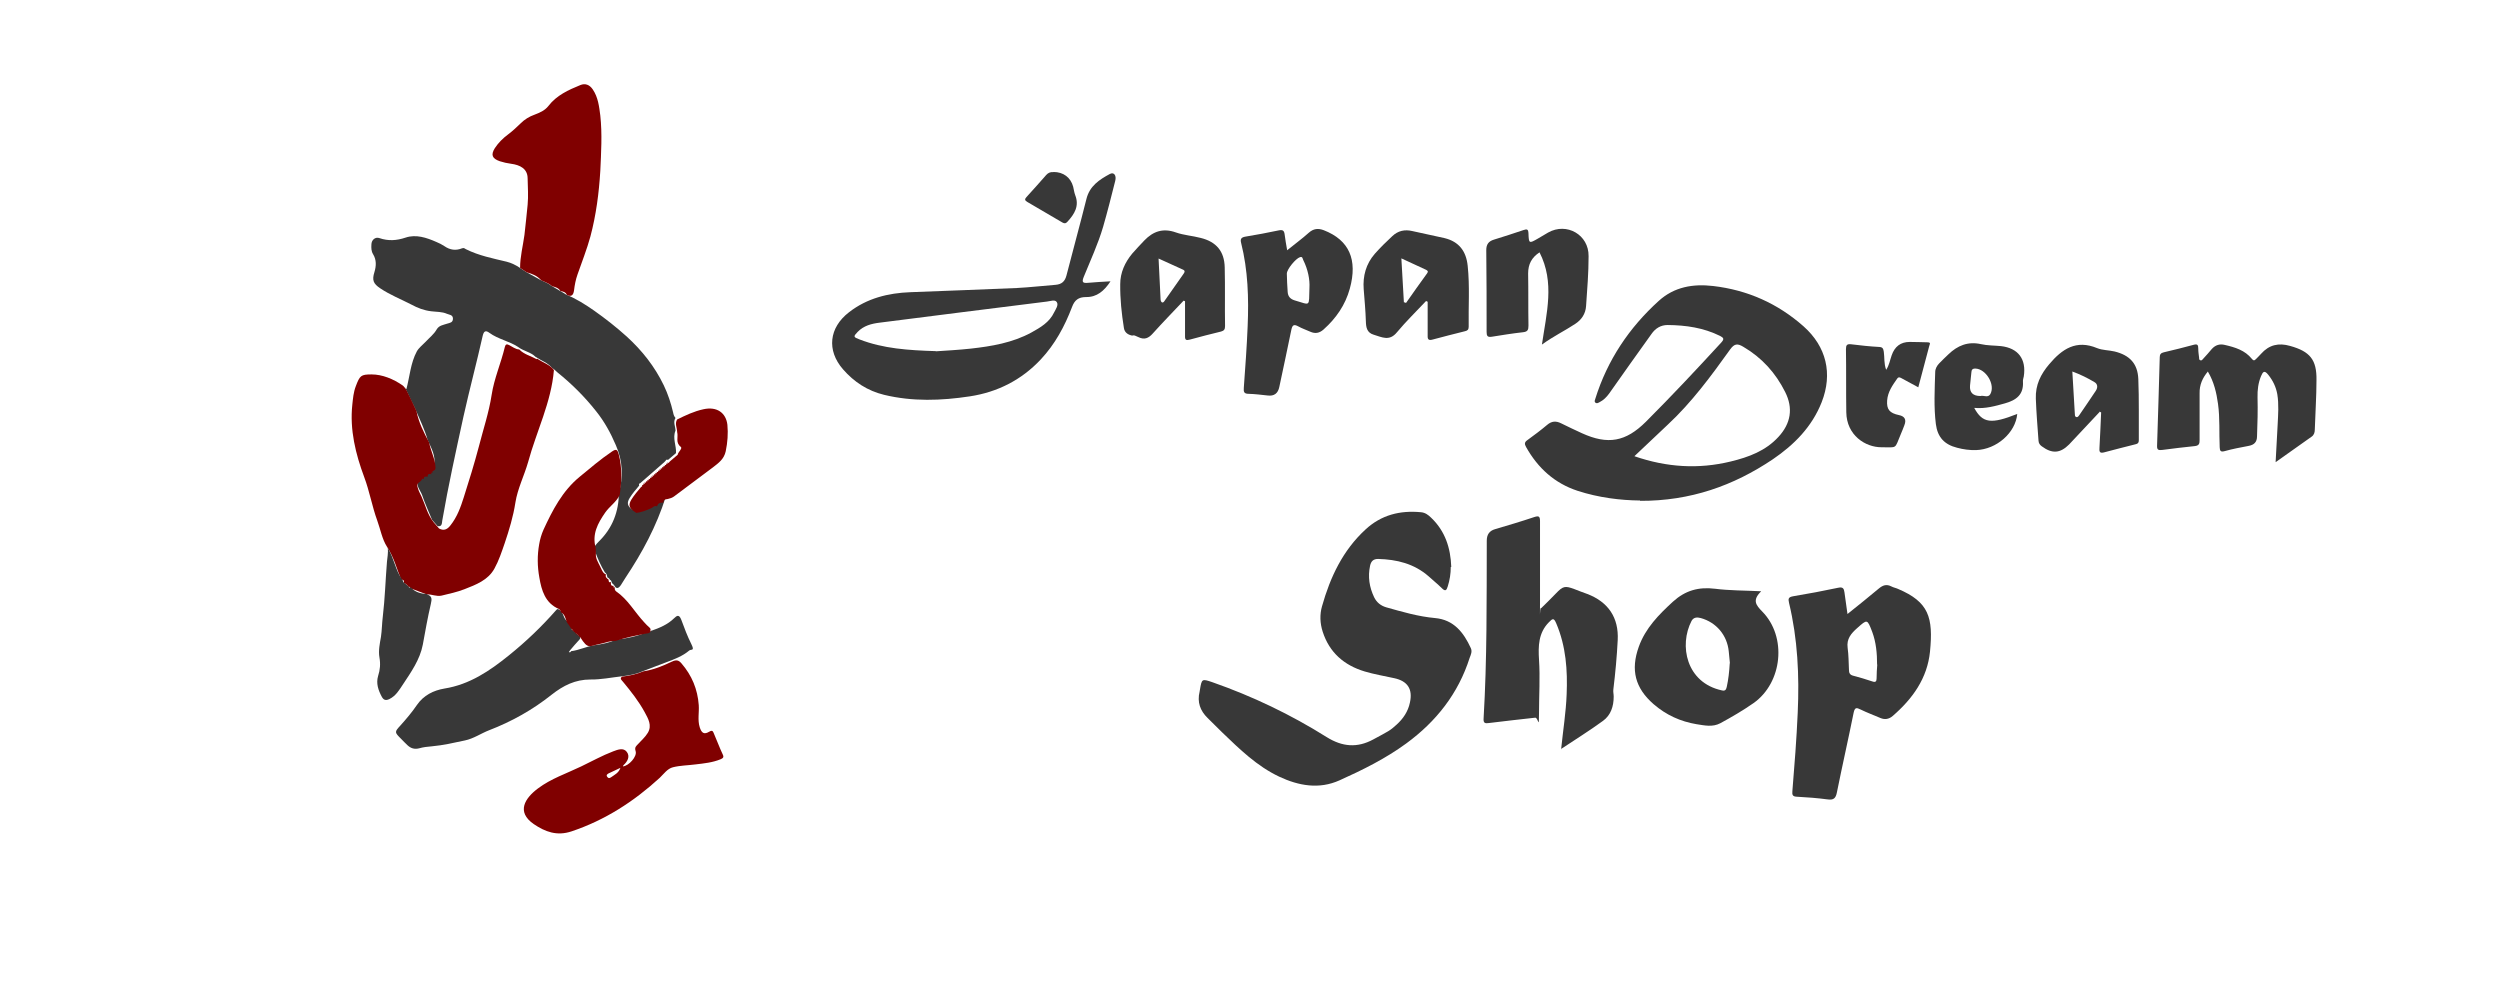 <svg xmlns="http://www.w3.org/2000/svg" id="Layer_1" data-name="Layer 1" viewBox="0 0 1493 590"><defs><style>      .cls-1 {        fill: maroon;      }      .cls-1, .cls-2 {        stroke-width: 0px;      }      .cls-2 {        fill: #383838;      }    </style></defs><g><path class="cls-2" d="M866.4,338.6c0,4-.6,7.8-1.8,11.6-.7,2.3-1.4,3.2-3.5,1.1-2.5-2.5-5.3-4.7-7.9-7.1-8.7-7.6-19-10.1-30.2-10.4-2.8,0-4.2,1.3-4.8,4.1-1.4,6.6-.4,12.8,2.4,18.7,1.5,3.1,3.9,5.1,7.3,6.1,9.6,2.7,19.1,5.5,29.1,6.4,11.2,1,17.1,8.6,21.4,18,.9,2,0,3.9-.7,5.7-6.8,21.4-20,38.1-37.9,51.2-12.3,9-26,15.8-39.8,22-12.2,5.5-24.4,3.3-36.1-2.2-13.3-6.3-23.6-16.4-34-26.4-2.9-2.8-5.8-5.7-8.7-8.6-4.5-4.4-6.3-9.5-4.8-15.7,0-.4.2-.8.2-1.2,1.1-6.6,1.2-6.6,7.4-4.5,24,8.4,46.8,19.3,68.3,32.8,9.3,5.8,18.2,6.6,27.8,1.4s9.8-5.1,13.9-8.8c4-3.6,6.9-7.9,8-13.2,1.8-8.1-1.4-12.9-9.4-14.6-5.9-1.3-11.9-2.3-17.6-4-12.3-3.7-21.1-11.3-25.1-23.8-1.6-5-1.8-10.2-.4-15.1,4.9-17.4,12.4-33.4,26-45.9,9.4-8.7,20.6-11.5,33.1-10.3,2.5.2,4.4,1.6,6.1,3.3,8.4,8,11.6,18.1,12,29.4h-.3Z"></path><path class="cls-2" d="M979.5,298.9c-11.8-.1-24.8-1.7-37.4-5.8-13.7-4.5-23.7-13.6-30.7-26.1-1-1.8-1.1-2.9.8-4.2,4-2.9,8-5.9,11.8-9.1,2.7-2.3,5.3-2.4,8.3-.9,4.1,2,8.2,4,12.4,5.9,15.6,7.1,26.2,5.1,38.2-6.8,15.4-15.4,30.3-31.3,45-47.3,1.9-2.1,1.6-2.8-.7-4-9.9-4.9-20.4-6.4-31.3-6.5-4.1,0-7.3,2-9.6,5.3-8.5,11.8-16.9,23.7-25.3,35.6-1.6,2.2-3.4,4-5.8,5.2-.8.4-1.6,1-2.5.2-.7-.7-.2-1.4,0-2.2,7.2-23.1,20.2-42.5,38-58.6,9.2-8.3,20.4-10.2,32.4-8.8,20.5,2.4,38.5,10.4,54,24.1,13.6,12.1,17.5,28.2,10.8,45.3-5.8,14.7-16.4,25.4-29.2,34.1-23.5,15.8-49.2,24.9-79.2,24.8v-.2ZM976.2,272.5c19.2,6.6,38.1,7.8,57.4,3.1,10.7-2.6,20.8-6.3,28.5-14.7,7.4-8,8.9-17.1,4-26.8-5.7-11.4-13.9-20.5-25-27-3.5-2.1-5.3-1.9-7.8,1.5-11.4,15.9-22.9,31.6-37.3,45-6.5,6.1-12.9,12.2-19.9,18.8h.1Z"></path><path class="cls-2" d="M932.3,447.5c1.2-11.7,2.9-22.2,3.3-32.8.6-14.5-.4-28.8-6.2-42.4-1.4-3.3-2.1-3.1-4.4-.7-6.3,6.4-6.4,14.3-5.9,22.4.7,10.6,0,21.2,0,31.8s-.4,2.6-2.3,2.8c-9.3,1-18.5,2.1-27.7,3.2-2.2.3-3.3.1-3.1-2.7,2.1-35.4,1.8-70.8,1.9-106.2,0-3.6,1.5-5.9,5-6.9,7.8-2.3,15.6-4.6,23.3-7.2,2.8-.9,3.5-.5,3.5,2.5,0,16,0,32,0,48s-.3,2.3.7,3.9c3-3,6-5.8,8.8-8.8,4.2-4.4,5.4-4.7,11-2.6,2.6,1,5.1,2,7.7,2.9,12.6,4.8,18.9,14.2,18.2,27.6-.5,9.8-1.4,19.6-2.6,29.4-.2,1.4.2,2.8.2,4.3,0,5.8-1.7,11.1-6.4,14.5-7.8,5.7-16,10.8-24.9,16.7v.3Z"></path><path class="cls-2" d="M1103.3,366.7c6.7-5.4,12.8-10.2,18.7-15.2,2.4-2,4.6-2.8,7.5-1.3,1.3.7,2.7.9,4,1.5,18.4,7.8,21.1,17,19.1,37.4-1.6,16-10.4,28.2-22.3,38.5-2.2,1.9-4.7,2.3-7.3,1.2-4-1.7-8-3.2-11.9-5.1-2.4-1.2-3.4-1.3-4.1,1.9-3.2,15.9-6.8,31.7-10,47.6-.7,3.6-2,4.7-5.6,4.2-6.1-.8-12.3-1.3-18.4-1.6-2.4-.1-2.8-1.1-2.6-3.2,1.3-15.7,2.5-31.3,3.2-47,1-22.1,0-44-5.2-65.6-.6-2.5-.3-3.4,2.4-3.9,9-1.5,18.1-3.2,27-5.1,2.8-.6,3.4.5,3.7,2.7.5,4,1.1,8,1.8,12.9h0ZM1121,397c0-6.9-.6-13.4-2.9-19.6-3-7.8-2.9-7.7-9-2.3-3.6,3.2-6.4,6.4-5.7,11.7.6,4.4.6,8.9.8,13.3,0,1.7.5,2.9,2.4,3.4,3.9,1,7.8,2.2,11.7,3.5,1.7.6,2.4,0,2.4-1.8,0-2.9.2-5.8.4-8.3h-.1Z"></path><path class="cls-2" d="M663.2,168c-3.8,5.8-8.2,9.5-14.6,9.4-4.6,0-6.9,1.9-8.4,6-4.4,11.5-10.1,22.1-18.6,31.2-11.5,12.3-25.9,19.6-42.4,22.1-17.1,2.6-34.2,3.2-51.2-.9-9.9-2.4-18-7.7-24.6-15.3-9.8-11.3-8.3-24.8,3.6-34,10.8-8.4,23.4-11.5,36.7-12,21.2-.8,42.4-1.6,63.6-2.5,7.7-.4,15.4-1.3,23.1-1.9,3.7-.3,5.6-2.1,6.5-5.6,3.9-15.2,8.1-30.4,11.9-45.6,1.9-7.8,7.7-11.6,14-15,2.4-1.3,4.1.8,3.2,4.2-2.3,9.1-4.6,18.3-7.2,27.3-3,10.3-7.6,20.1-11.6,30-1.3,3.2-.5,3.8,2.6,3.5,4.2-.4,8.5-.6,13.5-.9h0ZM558.9,209.8c5.9-.4,13.4-.8,20.8-1.6,12.5-1.4,25-3.5,36.2-9.6,5.4-3,10.8-6.1,13.6-12,1-2,2.8-4.4,1.6-6.2-1.1-1.7-3.9-.5-5.9-.3-33.3,4.1-66.6,8.4-99.9,12.6-4.9.6-9.5,1.8-13.1,5.5-2.7,2.8-2.6,3.1,1.1,4.5,14.2,5.5,29.1,6.5,45.6,7h0Z"></path><path class="cls-2" d="M1051.7,353.2c-5.4,5.3-3,8.2.7,12,14.9,15.1,12.1,42.5-5.2,54.7-6.3,4.4-13,8.3-19.8,12-4.7,2.5-9.5,1.3-14.2.6-9.6-1.6-18.2-5.5-25.7-12-11-9.6-13.8-20.4-8.8-34.3,4-11.1,11.9-19.1,20.4-26.9,7.4-6.7,15.3-8.9,25.1-7.7,8.6,1.1,17.4,1,27.5,1.5h0ZM1033.1,396.1c-.2-2-.4-4.6-.7-7.2-1-9.6-7.4-17.2-16.7-19.8-2.2-.6-4.3-.5-5.5,1.7-7.6,14.6-3.2,36.9,18.1,41.5,2.1.5,2.5-.5,2.9-2,1-4.5,1.5-9,1.8-14.2h0Z"></path><path class="cls-2" d="M1318.6,221.8c-3.3,3.9-5.1,8.1-5,13,0,9.3,0,18.6,0,27.9,0,2.1-.2,3.4-2.8,3.7-6.5.6-13,1.5-19.5,2.3-2,.2-3.2.2-3.1-2.4.6-17.7,1.1-35.4,1.6-53,0-1.7.7-2.5,2.4-2.9,6-1.4,12-2.9,17.9-4.5,2.2-.6,2.7.1,2.7,2.2s.3,3.7.5,5.5c0,.6,0,1.4.8,1.6.8.2,1.2-.4,1.6-.9,1.8-1.9,3.5-3.9,5.2-5.9,2.1-2.3,4.6-3.2,7.8-2.4,6.1,1.4,12,3.2,16.1,8.3.9,1.1,1.5,1.2,2.5.1,1-1.1,2.1-2,3-3.1,4.8-5.4,10.5-6.7,17.4-4.7,11.8,3.3,15.9,8.2,15.7,20.4,0,9.8-.7,19.6-1,29.5,0,1.6-.4,3.2-1.8,4.2-6.9,4.9-13.8,9.8-21.6,15.3.4-8,.8-15.1,1.2-22.2.3-6.1.8-12.3-.2-18.4-.8-4.4-2.6-8.1-5.4-11.6-2.3-2.9-3.2-1.8-4.3.8-1.7,4.1-2.2,8.3-2.1,12.7.2,7.7,0,15.5-.3,23.2,0,3.5-1.7,5.2-5.1,5.8-4.8.9-9.5,1.8-14.2,3.1-2.5.7-2.9-.2-3-2.3-.4-8.6.2-17.3-1-25.9-.9-6.6-2.4-13.1-6-19.2v-.2Z"></path><path class="cls-2" d="M768.5,149.6c4.8-3.9,9.1-7,13.1-10.6,2.8-2.5,5.6-2.8,9-1.5,15.1,5.9,20.3,17.5,15.5,34.9-2.7,9.8-8.2,17.7-15.7,24.4-2.5,2.2-5,2.6-7.9,1.3-2.4-1.1-4.9-1.9-7.2-3.2-2.6-1.4-3.5-.8-4.1,2-2.3,11.4-4.8,22.8-7.2,34.2q-1.2,5.8-6.9,5.1c-3.8-.4-7.6-.9-11.4-1-2.8,0-3.1-1.2-2.9-3.6.9-12.3,1.8-24.6,2.3-36.9.7-16.6.2-33.3-3.9-49.6-.7-2.6.3-3.4,2.7-3.8,6.6-1.1,13.2-2.3,19.7-3.7,2.4-.5,3.3,0,3.6,2.5.3,2.8.9,5.7,1.5,9.4h-.2ZM782,171.9c.3-5-.9-11-3.7-16.6-.4-.8-.4-2.3-2-1.7-2.5.8-7.8,7.2-7.8,9.8,0,3.7.3,7.3.5,11,.2,2.7,1.6,4.2,4.2,5,9.7,2.8,8.4,4.1,8.8-7.4h0Z"></path><path class="cls-2" d="M851.8,179.6c-5.9,6.3-12.1,12.3-17.6,18.9-4.5,5.5-9,2.8-13.8,1.4-4.1-1.2-4.6-4.4-4.7-8-.2-6.4-.8-12.8-1.3-19.2-.6-7.9,1.4-15.1,6.6-21.1,3.3-3.7,6.8-7.2,10.5-10.6,3.4-3.2,7.4-4.1,12-3,6.4,1.5,12.8,2.7,19.2,4.2,8.6,2.1,12.9,7.8,13.8,16.5,1.3,12.2.4,24.3.6,36.5,0,1.7-.8,2.3-2.2,2.6-6.5,1.6-13,3.3-19.4,5-2.2.6-3,0-2.9-2.3,0-6.8,0-13.6,0-20.3l-.9-.4v-.2ZM838.5,180.5c.4.1.8.3,1.2.4,4.2-5.9,8.3-11.9,12.6-17.7.8-1.1.3-1.6-.7-2.1-4.7-2.2-9.4-4.4-14.7-6.8.5,9.2,1,17.7,1.5,26.2h.1Z"></path><path class="cls-2" d="M706.9,179.5c-6.2,6.6-12.5,13-18.5,19.7-2.5,2.8-5,3.9-8.6,2.1s-2.8-.6-4.2-1c-2.3-.6-4-1.9-4.4-4.4-1.4-8.7-2.3-17.4-2.2-26.2,0-6.9,2.8-13,7.2-18.3,2.3-2.7,4.8-5.2,7.2-7.8,5.3-5.5,11.2-7.5,18.8-4.8,4.8,1.7,10,2,14.9,3.3,9.3,2.3,14.1,8,14.3,17.6.3,11.7,0,23.3.2,35,0,1.9-.5,2.8-2.4,3.3-6.2,1.5-12.4,3.1-18.6,4.8-2.2.6-3,.3-2.9-2.2,0-6.9,0-13.8,0-20.7-.3-.1-.6-.2-.9-.4h.1ZM691.9,154.4c.4,8.7.8,16.6,1.2,24.4,0,.6.3,1.4.7,1.7.9.5,1.4-.4,1.8-1,3.8-5.4,7.5-10.7,11.3-16.1.7-1,.9-1.8-.5-2.4-4.6-2.1-9.2-4.2-14.5-6.6h0Z"></path><path class="cls-2" d="M920.8,206c2.8-19.2,7.8-37.3-1.4-55.3-4.7,3.1-6.8,7.1-6.8,12.6.2,10.4,0,20.7.2,31.1,0,2.5-.4,3.7-3.2,4-6.3.7-12.5,1.7-18.7,2.7-2.6.4-3.1-.5-3.1-2.9,0-16.3,0-32.5-.2-48.8,0-3.4,1.3-5.3,4.6-6.3,5.9-1.8,11.7-3.7,17.6-5.7,2.1-.7,2.9-.6,3,2,.2,6.1.4,6.1,5.6,3.1,2-1.2,4.1-2.4,6.1-3.6,11.1-6.3,24.4,1.3,24.2,14.1,0,9.9-.8,19.9-1.5,29.8-.3,4.6-2.7,8.2-6.6,10.7-6.2,4.1-12.9,7.3-19.8,12.3v.2Z"></path><path class="cls-2" d="M1253.9,246c-5.1,5.4-10.2,10.8-15.2,16.2-1,1.1-1.9,2.1-3,3.2-5.4,5.4-10.2,5.7-16.4,1.1-1.1-.8-1.8-1.8-1.9-3.3-.6-8.4-1.3-16.7-1.6-25.1-.3-8.2,2.9-14.6,8-20.6,7.7-9.1,16.1-14.8,28.6-9.6,3.2,1.3,7,1.2,10.4,2,9,2.2,13.8,7.2,14.2,16.4.5,12.2.2,24.4.3,36.6,0,1.5-.5,2.1-1.9,2.4-6.3,1.6-12.7,3.2-19,4.9-2.8.7-2.7-.9-2.6-2.8.4-7,.7-14.1,1-21.1-.3-.2-.7-.3-1-.5v.2ZM1237.6,221.9c.5,8.8,1,17.1,1.5,25.4,0,.6,0,1.4.7,1.7,1,.4,1.4-.4,1.9-1,3.3-4.9,6.7-9.7,9.9-14.6,1.2-1.8,1.3-4-.8-5.2-4-2.4-8.2-4.5-13.1-6.3h0Z"></path><path class="cls-2" d="M1179,243.6c5,9.2,10.1,9.8,25.7,3.6-1,11.2-12.3,21.2-24.6,21.6-3.8.1-7.6-.4-11.3-1.4-7.6-1.9-11.7-6.3-12.7-14.1-1.3-10.3-.7-20.7-.4-31,0-2.1,1-3.8,2.3-5.2,1.8-1.9,3.7-3.7,5.6-5.5,5.4-5.2,11.6-7.8,19.3-6.1,3.9.9,8.1.8,12.1,1.2,10.3,1.2,15.2,7.8,13.6,18.1-.2,1-.6,2.1-.5,3.1.5,7.8-4,11.1-10.8,13-5.8,1.6-11.6,3.3-18.2,2.7h0ZM1182.8,236.5c1.7-.6,4.4,1.3,5.8-1.1,3.2-5.6-2.6-15.2-9-15.3-1.8,0-2.2.9-2.3,2.4-.2,2.6-.6,5.2-.8,7.8q-.5,6.2,6.3,6.2h0Z"></path><path class="cls-2" d="M1126.4,220.9c1.9-2.9,2.3-5.9,3.3-8.7,1.8-5.2,5.3-8,10.8-8s6.6.2,9.8.2,2.2.7,1.8,2.4c-2.2,8.1-4.3,16.2-6.5,24.5-3.4-1.8-6.5-3.5-9.6-5.2-1.1-.6-2.1-1.3-3,0-2.8,4-5.6,7.9-6,13-.4,5.4,1.4,7.6,7.1,8.8,3.4.7,4.5,2.7,3.2,6-.7,1.8-1.4,3.7-2.2,5.5-3.8,9-1.8,7.7-11.5,7.7s-20.8-7.2-21-20.9c-.2-12.6,0-25.2-.2-37.7,0-2.4.6-3.2,3.1-2.9,5.6.7,11.2,1.3,16.8,1.6,2.2.1,2.4,1.2,2.7,2.9.5,3.4,0,7,1.4,10.7h0Z"></path><path class="cls-2" d="M629.1,102.7c6,0,10.3,3.3,11.8,8.8.4,1.6.6,3.4,1.2,5,2.6,6.5-.4,11.3-4.6,15.9-1,1.1-1.7,1.2-3,.5-7-4.1-14-8.2-21-12.3-1.5-.9-1.7-1.6-.5-2.9,4-4.3,7.9-8.8,11.8-13.2,1.2-1.4,2.8-1.9,4.3-1.7h0Z"></path></g><g><path class="cls-2" d="M242.7,232.4c2-7.6,2.5-15.6,6.2-22.5,1.2-2.2,3.5-3.9,5.2-5.7,2.3-2.5,5-4.5,6.7-7.5,1.4-2.4,3.9-2.6,6.2-3.4,1.6-.5,3.5-.6,3.5-3s-2.3-2.3-3.6-2.9c-2.9-1.3-6.2-1.1-9.3-1.5-4.4-.5-8.2-2-11.9-4-6.2-3.2-12.8-5.8-18.6-9.7-4.2-2.8-5-4.9-3.5-9.7,1.1-3.6,1.3-7.3-.8-10.7-1.1-1.8-1.1-3.7-1-5.7,0-2.8,2.3-4.8,4.8-3.9,5.3,1.8,10.2,1.5,15.6-.3,6.2-2.1,12.5,0,18.4,2.6,1.7.7,3.3,1.5,4.8,2.5,3.3,2.3,6.8,2.8,10.5,1.3,1.2-.5,1.7.2,2.3.5,7.8,3.9,16.1,5.5,24.4,7.5,2.8.7,5.4,2,7.8,3.6,1.3.8,2.6,1.7,3.9,2.6,2.9,1.6,5.8,3.2,8.7,4.8,2.2,1.1,4.5,1.8,6.3,3.4,1.7,1,3.4,2,5.1,3h0c1.3.7,2.6,1.5,3.8,2.3h0c5.9,2.4,11.3,5.8,16.6,9.5,6.8,4.8,13.3,9.9,19.5,15.5,9.2,8.4,16.7,17.9,22.1,29.1,2.5,5.2,4.3,10.7,5.6,16.3.2,1.2.6,2.3,1.4,3.2-1.6,2.5,0,5.1,0,7.6-1.9,4.5.6,9,.3,13.4-1.6,1.3-3.1,2.6-4.7,4-.6,0-1.3-.4-1.5.6h0c-.3.2-.5.5-.8.8h0c-.3.2-.5.4-.8.7h0l-.8.7h0c-.3.2-.5.4-.8.7h0c-.3.2-.5.4-.8.7h0c-.3.2-.5.4-.8.7h0c-.3.2-.5.4-.8.7h0c-.3.2-.5.4-.8.7h0c-.3.2-.5.4-.8.7h0c-.3.2-.5.4-.8.7h0c-.3.2-.5.4-.8.7h0l-.8.7h0c-.3.2-.5.4-.8.7h0c-.3.2-.5.4-.8.7h0c-.3.2-.5.4-.8.7h0c-.3.2-.5.4-.8.7h0c-.3.2-.5.4-.8.7h0c-.3.2-.5.4-.8.7h0c-.3.2-.5.4-.8.7h0c-.9.1-.7.8-.6,1.4-2,2.4-4,4.7-5.6,7.3-1.9,3-1.5,5,1.7,7.2,5.1,1.3,8.8-1.7,12.8-3.9h0c1.3-.7,2.6-1.5,3.8-2.3h0c.9-.4,1.9-.9,3.2-1.6-5.6,17.7-14.1,33.4-24.1,48.4-.9,1.4-1.8,2.8-2.7,4.3-1.4,2-2.7,2.7-4.1,0h0l-.8-.8h0c-.9-.5-.4-1.9-1.6-2.3h0c-.3-.7-.9-1.2-1.6-1.5h0c-.1-1.1-.4-2.3-1.5-3h0c-2.4-4-4.3-8.3-5.9-12.7,0-1,0-1.9-.1-2.9.8-1,1.6-2.1,2.6-3,8-7.9,11.7-17.6,11.8-28.7h0c2.6-9.7,2.4-19.1-1.8-28.6-3.1-7.3-6.9-14.2-11.8-20.3-6.8-8.6-14.5-16.3-23.1-23.2-1-.8-1.9-2-3.1-2.5-2.6-3.3-6.6-4.5-10-6.8-2.9-2.9-7.2-3.4-10.4-5.9h0c-5.3-3.5-11.9-4.6-17.1-8.4-2.5-1.9-3.4-.7-4,1.6-3.6,16.1-7.9,32.1-11.5,48.3-4.5,20.7-9.1,41.4-12.7,62.3-.2,1.2,0,3.8-2.8,3.2-1.1-1.3-2.2-2.6-3.3-3.8-2-4.9-4.2-9.7-5.9-14.7-1-2.9-4-5.5-2.2-9.2l1-1c.6,0,1.3.2,1.4-.7h0c.5-.8,1.9-.4,2.3-1.5h0c.5-.8,2-.4,2.3-1.5h0c.3-.2.5-.5.8-.8h0c.9,0,.6-.8.6-1.4.9-.2.8-1,1-1.7,1-5.6-1.7-10.3-3.9-15.1h0c-1.8-6.5-4.9-12.6-7.5-18.8-2.1-4.2-4.1-8.4-6.1-12.7v.3l.9.8Z"></path><path class="cls-1" d="M320.8,214.2c3.3,2.3,7.4,3.4,10,6.8-1.6,19.3-10.4,36.5-15.4,54.9-2.3,8.1-6.3,15.9-7.6,24.2-1.3,8.4-3.7,16.3-6.4,24.3-1.8,5.2-3.5,10.4-6.1,15.1-3.8,7-11.1,9.7-18,12.4-4.4,1.7-9,2.7-13.6,3.8-3,.7-5.8-.9-8.8-.7h0c-3.2-1.2-6.5-2.5-9.8-3.7h0c-.4-.5-.6-1.4-1.6-.7h0c.4-.9,0-1.1-.8-.8h0c.4-.8,0-1.1-.8-.7h0c.4-.8,0-1.1-.8-.7h0c.3-1.2.3-2.3-1.5-2.2h0c-2.7-6.6-4.4-13.5-8.5-19.7-2.9-4.5-3.9-10.4-5.8-15.6-3.1-8.5-4.6-17.5-7.8-26-5.1-13.7-8.7-28.2-7.1-43.2.4-3.7.7-7.5,2.1-11.1,2.4-6.3,3-7,9.4-7s13,2.7,18.6,6.6c.8.6,1.4,1.6,2.1,2.5,2.1,4.2,4.1,8.4,6.1,12.7,1.3,6.8,4.4,12.9,7.6,18.9h0c.9,5,3.6,9.7,3.8,15-.1.6,0,1.4-1,1.7-.4.3-1.4.5-.6,1.4h0c-.9-.4-1.2-.1-.8.8h0c-1.3-.3-2.4-.3-2.3,1.5h0c-1.3-.2-2.4-.3-2.3,1.5h0c-.9-.8-1.1,0-1.4.6l-1,1c-2,1-1.5,2.6-1,4.2s1.4,3.1,2.1,4.7c2.3,5.1,3.5,10.6,7.1,15.1,1.1,1.3,2.2,2.6,3.3,3.8,2.7,1.5,4.8.7,6.7-1.7,4.1-5.1,6.2-11,8.1-17,3.2-10,6.3-20.1,9-30.3,2.6-10.2,6-20.3,7.6-30.7,1.5-9.9,5.6-19,7.9-28.7.4-1.6,1.1-1.9,2.6-1.1,2,1,3.7,2.5,6,2.6h0c2.8,2.9,6.9,3.9,10.4,5.8h0l.3-.3Z"></path><path class="cls-2" d="M388.7,376.8c5.1-1.8,9.9-3.7,13.9-7.6,1.5-1.4,2.9-2.7,4.3,1,1.8,4.9,3.6,9.7,5.9,14.3s0,3-1.2,4c-4,3.4-8.9,5.2-13.7,7-4.6,1.8-9.2,3.5-13.7,5.2-4.1,1.9-8.5,2.7-13,3.2-6.2.7-12.4,2-18.6,1.9-9.1,0-16.2,3.6-23.2,9.1-11.3,9-23.8,16-37.3,21.2-4.9,1.9-9.2,5-14.5,6.1-6.5,1.4-13,2.9-19.7,3.5-2.6.2-5.2.5-7.6,1.2-2.8.7-5,0-7-1.9-1.3-1.2-2.5-2.5-3.7-3.7-4-4-4.1-4.1-.5-8,3.5-3.9,6.9-7.9,9.9-12.3,4-5.8,9.9-8.7,16.4-9.8,15.1-2.4,27.1-10.6,38.5-19.8,10.2-8.2,19.6-17.2,28.2-27,1.3-1.5,1.6,0,2.3,0h0l.8.8h0c1.5,1.8,1.5,4.5,3.7,5.9.8,1.3,1.7,2.6,2.6,3.8,0,.6-.4,1.3.6,1.5h0c.3.2.5.5.8.7h0c.3.2.5.4.8.7h0c.3.2.5.4.8.7h0c.3.2.5.4.8.7h0c.3.2.5.4.8.7h0c.4.6.8,1.1,0,2-2,2.1-3.8,4.3-5.7,6.5-.2.3-.4.7-.7,1,.6.3,1.1.2,1.3-.5,4.9-.6,9.3-2.9,14.2-3.6,4.4-.6,8.7-1.5,12.8-3.3h0c6.2-.7,12.3-1.9,18.1-4.4,1.3,0,2.6-.2,3.1-1.6h0l-.5.8Z"></path><path class="cls-1" d="M329.5,170.8c-1.8-1.7-4.2-2.4-6.3-3.4-2.3-2.7-5.4-3.9-8.7-4.8-1.3-.8-2.6-1.7-3.9-2.6,0-6.7,1.7-13.1,2.6-19.7.7-6,1.3-12,1.9-18,.5-5.2.1-10.5,0-15.7,0-5.9-4.6-8.1-9.9-8.8-2.3-.3-4.5-.8-6.7-1.5-4.6-1.6-5.5-3.8-3-7.8,2.1-3.2,4.8-5.9,7.9-8.2,2.7-2,5.1-4.3,7.5-6.6,2.4-2.4,5.2-4.1,8.3-5.2,3.1-1.2,6.1-2.4,8.3-5.2,4.9-6.4,12-9.6,19.1-12.5,2.9-1.2,5.5-.2,7.4,2.6,3.2,4.7,3.8,10.2,4.5,15.6,1.2,11,.5,22.1,0,33.1-.8,13.2-2.5,26.3-5.9,39.1-2.1,7.7-5.1,15.2-7.7,22.7-1.1,3.1-1.7,6.3-2.1,9.6-.4,2.7-1.5,4-4.3,2.6h0c-.7-1.7-2.2-2-3.8-2.3h0c-1.1-1.9-3.1-2.4-5.1-2.9h0Z"></path><path class="cls-1" d="M371.3,404.1c4.5-.5,8.8-1.4,13-3.2,6-.9,11.6-3.2,17-5.8,2.6-1.2,4-.9,5.7,1.1,6.2,7.2,9.6,15.4,10.3,24.9.3,4.5-.8,8.9.6,13.3,1.1,3.4,2.6,4.4,5.6,2.6,1.3-.8,2.1-.8,2.6.5,1.9,4.3,3.5,8.8,5.5,13,.9,1.8.1,2.3-1.2,2.9-4.8,2-9.9,2.5-15,3.1-4.5.6-9.1.6-13.5,1.7-3.3.8-5.5,4-7.9,6.3-15.5,14.2-32.7,25.3-52.7,32-8.7,2.9-15.7.3-22.6-4.4-10.5-7.3-5.2-15.4,2.5-21.2,7.8-5.9,17.2-9,25.9-13.2,6.3-3,12.5-6.5,19.1-9,2.9-1.1,6.1-2.3,8.1.3,2.1,2.7.5,5.8-2,8-.1.1-.2.4-.3.7,3.5-.3,8.6-5.9,7.6-9.1-.8-2.4.4-3.1,1.5-4.3,2-2.2,4.3-4.2,5.8-6.7,2.6-4.4.2-8.4-1.9-12.3-3.6-6.6-8.2-12.4-13-18.2-.8-1-2-1.7-.6-3h-.1ZM370.4,458.6c-2.4,1.1-4.7,2.2-7,3.3-.7.4-1.6,1-.7,2.1.6.8,1.2.9,2.2.2,2.1-1.5,4.6-2.6,5.6-5.6h-.1Z"></path><path class="cls-1" d="M388.7,376.8c-.6,1.4-1.9,1.5-3.1,1.6-6.1,1.2-12.2,2.4-18.1,4.4h0c-3.3-.2-6.3,1.2-9.4,1.8-6.2,1.1-6.8,3.6-11.6-4.1-.3-.4-.6-.1-.8,0h0c.4-.9,0-1.2-.8-.8h0c.4-.8,0-1.1-.8-.7h0c.4-.8,0-1.1-.8-.7h0c.4-.8,0-1.1-.8-.7h0c.4-.8,0-1.1-.8-.7h0c.7-.8-.2-1-.6-1.5-.8-1.3-1.7-2.6-2.6-3.8-.8-2.2-1.1-4.9-3.7-6h0c.4-.9,0-1.2-.8-.8h0c.5-.5.2-.9-.2-1.1-8.2-3.5-10.4-11.1-11.7-18.8-1.2-6.6-1.3-13.2-.1-19.9.5-3,1.4-6,2.6-8.7,5.4-11.7,11.3-23.1,21.5-31.5,6.3-5.2,12.5-10.5,19.3-15.1,2.9-2,3.4-.9,4.1,1.6,2.1,8,1.8,16.2.6,24.3h0c-2,4.2-6,6.7-8.6,10.4-4.5,6.5-8.1,13-5.7,21.4,0,1,0,1.9.1,2.9-.4,3,1.2,5.3,2.4,7.8,1.9,4.1,2,4.1,3.6,5h0c-.6,1.5.5,2.3,1.5,3h0c.2.7-.1,2.1,1.5,1.5h0c-.2,1.3-.2,2.4,1.6,2.3h0c-.4.9,0,1.2.8.8h0c-.5,1,0,2,.7,2.5,7,4.8,11,12.3,16.6,18.3,1.1,1.2,2.2,2.4,3.4,3.4.8.7.5,1.4.3,2.2h-.2l.6-.3Z"></path><path class="cls-2" d="M254.9,355c3.2.9,3.1,2.7,2.4,5.7-1.9,8-3.3,16.2-4.8,24.3-1.7,8.9-7,16.4-11.9,23.8-2.2,3.3-4.2,6.8-8.1,8.7-2.3,1.1-3.5.4-4.5-1.4-2.1-3.9-3.5-8-2.2-12.4,1.2-3.7,1.5-7.2.8-11.1-.7-4,.2-8.2.9-12.2.6-4,.6-8.1,1.1-12.1,1.3-10.9,1.6-21.9,2.5-32.9.2-2.5.8-4.9.5-8.2,3.8,6.5,4.6,13.3,8.4,18.7h0c.8.5.5,1.9,1.6,2.3h0c.3.2.5.4.8.7h0c.3.2.5.4.8.7h0c.3.2.5.4.8.7h0c.2.9,1,.5,1.6.7h0c2.6,2.9,6.1,3.6,9.9,3.8h0l-.6.2Z"></path><path class="cls-1" d="M378.8,305.5c-3.2-2.2-3.6-4.1-1.7-7.2,1.6-2.6,3.7-5,5.6-7.3.4-.4,1.3-.6.6-1.5h0c.9.4,1.2.1.8-.8h0c.9.5,1.2.2.8-.7h0c.9.5,1.2.2.8-.7h0c.9.5,1.2.2.8-.7h0c.9.5,1.2.2.8-.7h0c.9.5,1.2.2.8-.7h0c.9.5,1.2.2.8-.7h0c.9.5,1.2.2.8-.7h0c.9.5,1.2.2.8-.7h0c.9.5,1.2.2.8-.7h0c.9.4,1.2.2.8-.7h0c.9.4,1.2.2.8-.7h0c.9.4,1.2.2.8-.7h0c.9.4,1.2.2.8-.7h0c.9.4,1.2.2.8-.7h0c.9.4,1.2.2.8-.7h0c.9.5,1.2.2.8-.7h0c.9.5,1.2.2.8-.7h0c.9.5,1.2.2.8-.7h0c.9.8,1.1-.1,1.5-.5,1.6-1.3,3.1-2.6,4.7-4,.3-1.8,3-3.7,1.9-4.7-3.4-2.6-1.4-5.9-2.2-8.8,0-2.5-1.6-5.1,0-7.6,5.1-2.5,10.1-4.9,15.7-6.1,8.1-1.8,13.5,2.2,14.3,9.3.5,5.2.1,10.5-1,15.8-1,4.7-4.3,7-7.5,9.5-7.8,5.9-15.6,11.7-23.4,17.5-1.1.8-2.4,1.2-3.7,1.5-1,.2-2.8.1-2.6,2.1h0c-1.8,0-3.3.3-3.8,2.3h0c-1.5-.7-2.4.6-3.5,1.1-3,1.3-6,2.6-9.3,2.8l.2-.2-1-.6Z"></path></g></svg>